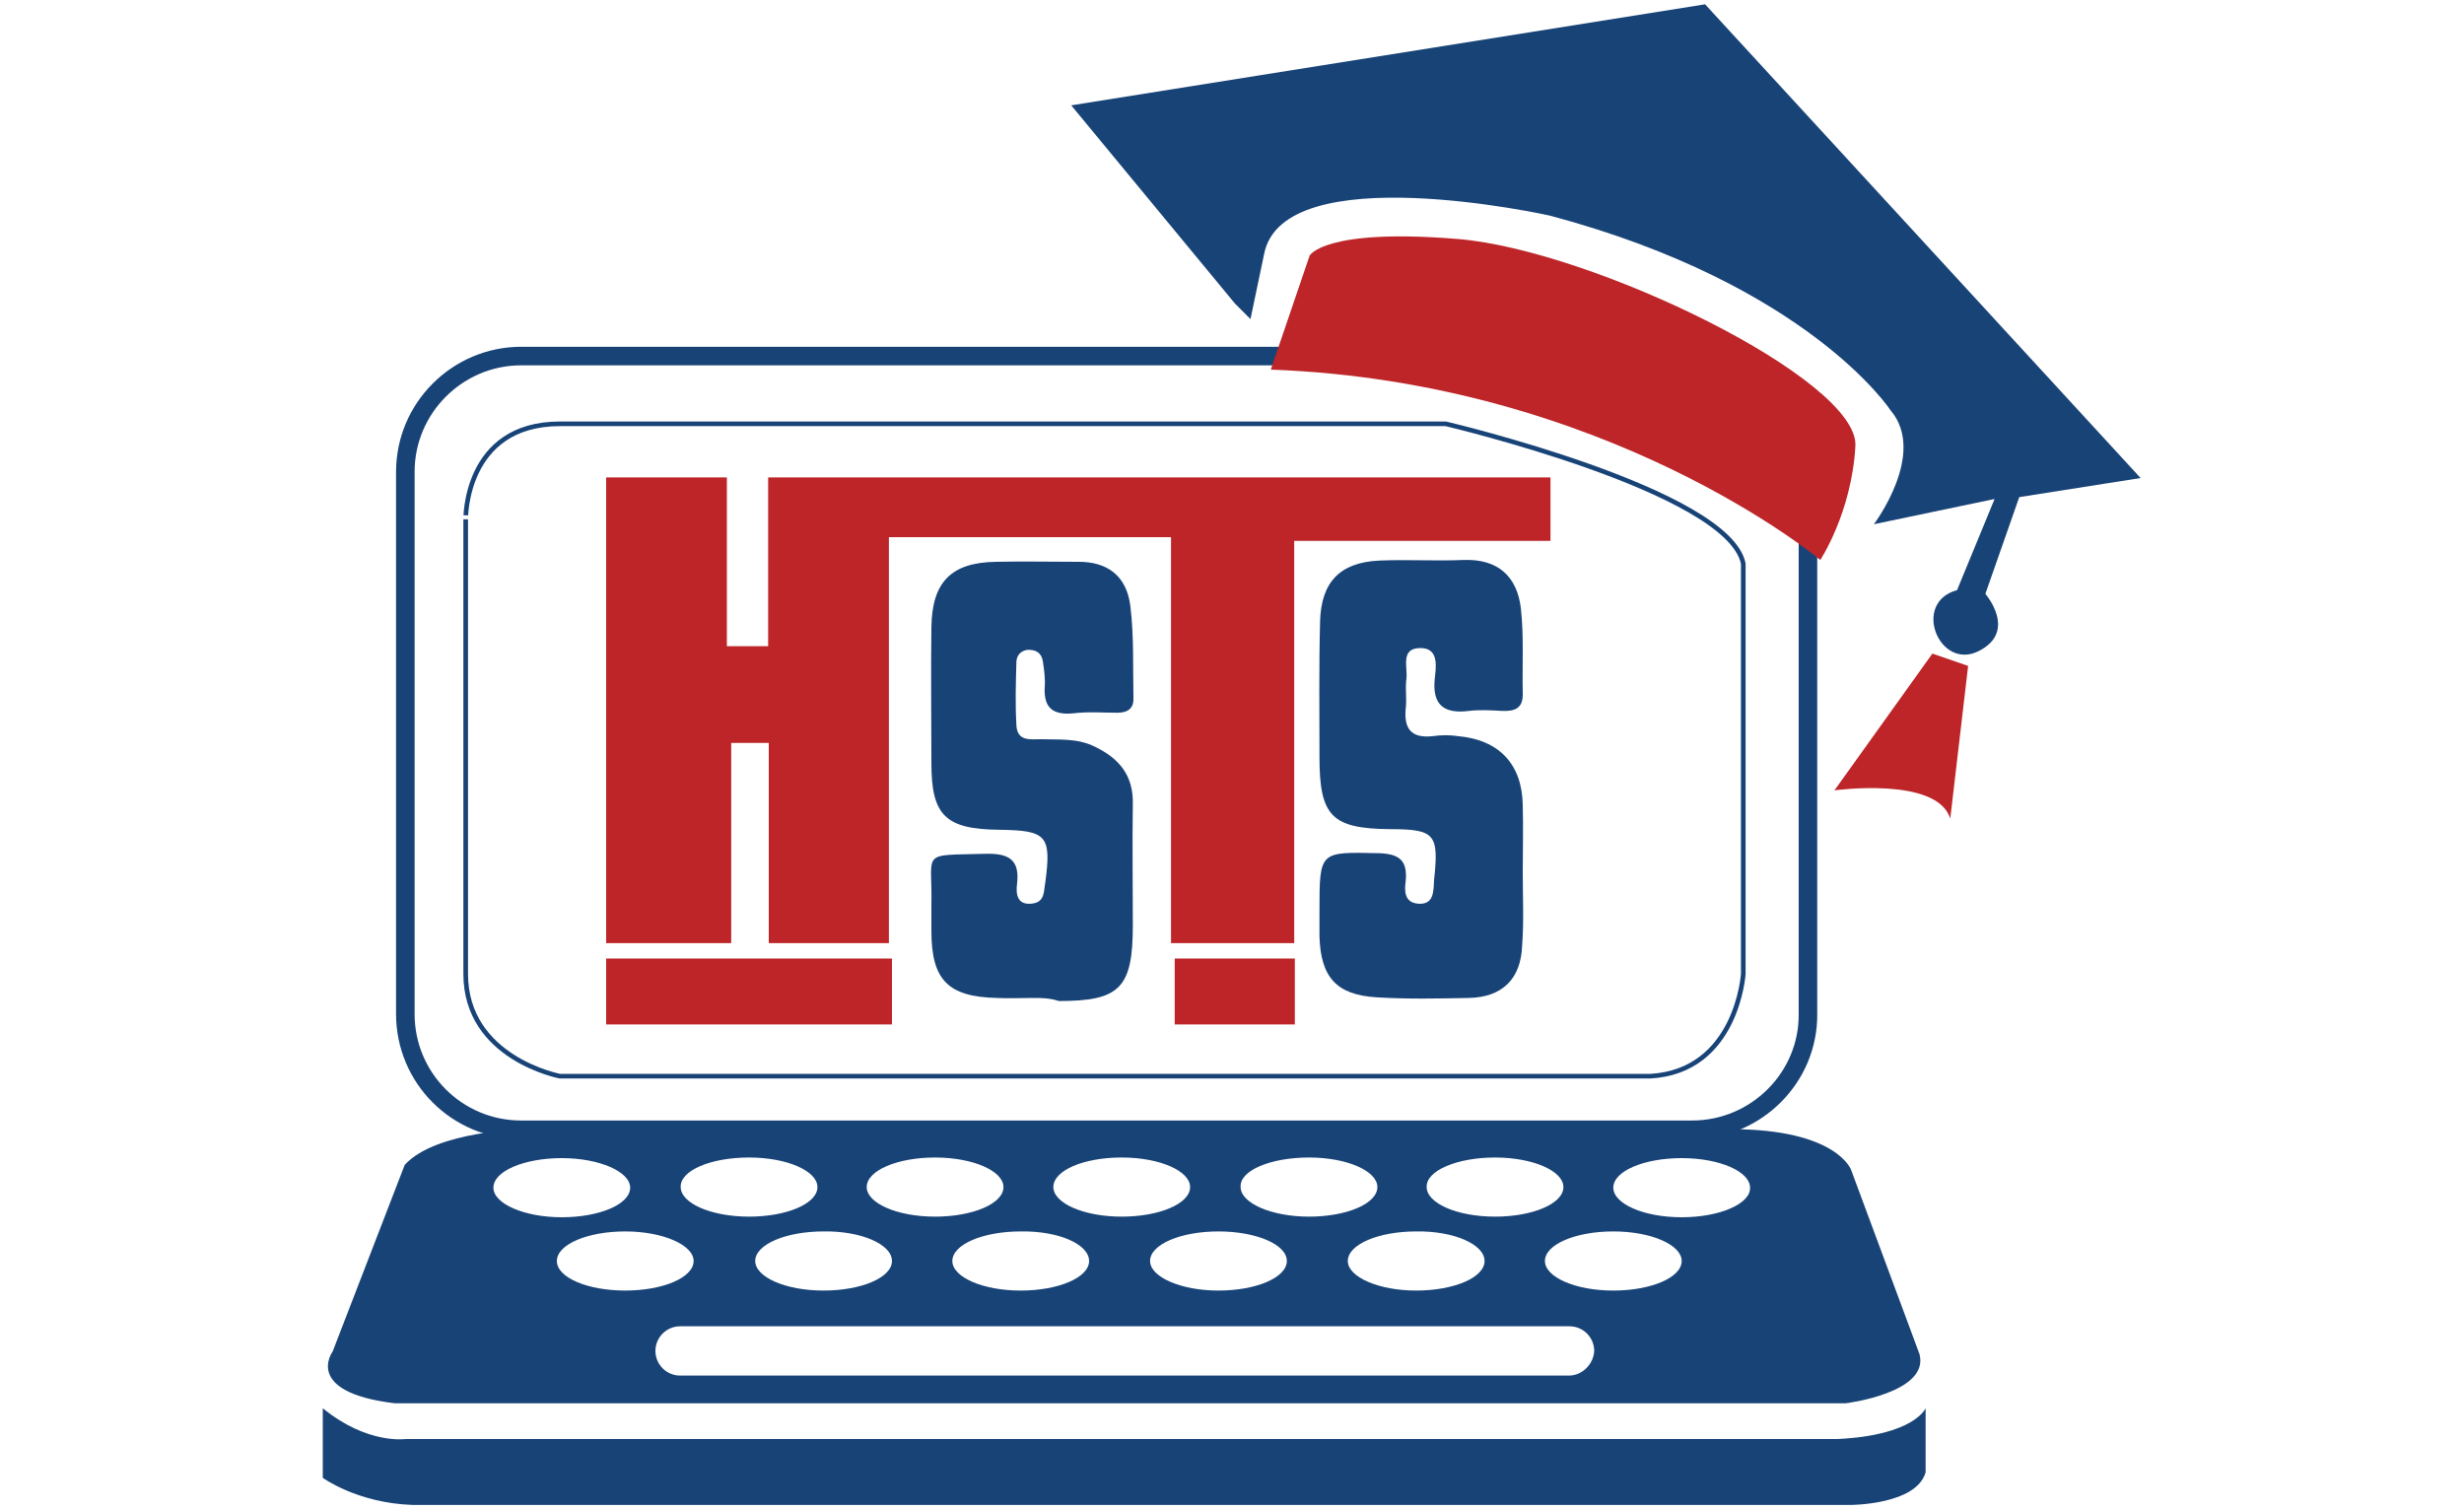 <?xml version="1.0" encoding="UTF-8"?> <!-- Generator: Adobe Illustrator 23.0.3, SVG Export Plug-In . SVG Version: 6.00 Build 0) --> <svg xmlns="http://www.w3.org/2000/svg" xmlns:xlink="http://www.w3.org/1999/xlink" id="Layer_1" x="0px" y="0px" viewBox="0 0 400 245" style="enable-background:new 0 0 400 245;" xml:space="preserve"> <style type="text/css"> .st0{fill:#184377;} .st1{fill:none;stroke:#184377;stroke-width:3.012;stroke-miterlimit:10;} .st2{fill:none;stroke:#184377;stroke-width:0.753;stroke-miterlimit:10;} .st3{fill:#BD2528;} </style> <g> <path class="st0" d="M167.7,162c-2,0-4,0.1-5.9,0c-7.9-0.2-10.6-2.9-10.6-10.9c0-1.4,0-2.8,0-4.1c0.2-9-2-8.1,8.7-8.4 c3.7-0.1,5.7,0.8,5.2,4.9c-0.2,1.6,0,3.4,2.3,3.2c2.3-0.2,2-2,2.3-3.5c1-7.6,0.2-8.4-7.5-8.5c-8.7-0.1-11-2.3-11-10.8 c0-7.4-0.1-14.7,0-22.1c0.1-7.3,3.2-10.5,10.5-10.6c4.4-0.1,8.7,0,13.1,0c5-0.1,8.1,2.3,8.7,7.2c0.6,4.9,0.4,9.9,0.5,14.8 c0.1,1.7-0.8,2.5-2.6,2.5c-2.4,0-4.8-0.2-7.2,0.1c-3.3,0.3-4.8-0.9-4.6-4.3c0.1-1.4-0.1-2.8-0.3-4.1c-0.2-1.4-1.1-2-2.6-1.9 c-1.1,0.2-1.7,1-1.7,2c-0.1,3.4-0.2,6.8,0,10.2c0.1,2.7,2.3,2.3,4,2.3c2.9,0.1,5.9-0.2,8.7,1.2c4,1.9,6.3,4.7,6.2,9.3 c-0.1,6.6,0,13.1,0,19.7c0,10.2-2.1,12.3-12,12.3C170.4,162,169,162,167.7,162z"></path> <path class="st0" d="M247.2,141.6c0,4,0.2,8-0.1,11.9c-0.2,5.4-3.2,8.4-8.7,8.5c-5,0.1-9.9,0.2-14.9-0.1c-6.6-0.4-9.1-3.3-9.3-9.9 c0-1.4,0-2.8,0-4.1c0-9.8,0-9.6,9.6-9.4c3.4,0.1,4.7,1.2,4.4,4.5c-0.2,1.5-0.3,3.5,2,3.7c2.6,0.2,2.5-2,2.6-3.8 c0.8-7.5,0.2-8.3-7.2-8.3c-9.4-0.1-11.4-2.1-11.4-11.7c0-7.4-0.1-14.7,0.1-22.1c0.2-6.3,3.2-9.5,9.6-9.8c4.6-0.2,9.2,0.1,13.7-0.1 c5.6-0.2,8.7,2.7,9.3,7.9c0.5,4.5,0.2,9.1,0.3,13.7c0.1,2.5-1.3,3-3.4,2.9c-1.8-0.1-3.6-0.2-5.3,0c-3.9,0.5-6-0.8-5.6-5.1 c0.2-1.9,0.8-5.1-2.3-5.1c-3.4,0-2,3.2-2.3,5.1c-0.2,1.6,0.1,3.2-0.1,4.7c-0.3,3.2,0.8,4.9,4.4,4.5c1.4-0.2,2.8-0.2,4.1,0 c6.7,0.6,10.4,4.6,10.5,11.2C247.3,134.4,247.2,138,247.2,141.6z"></path> <path class="st1" d="M274.7,183.4H84.6c-10.4,0-18.8-8.4-18.8-18.8v-88c0-10.4,8.5-18.8,18.8-18.8h190.1c10.4,0,18.8,8.5,18.8,18.8 v88C293.6,174.9,285.1,183.4,274.7,183.4z"></path> <path class="st2" d="M90.9,68.8h143.8c0,0,45.9,10.8,48.3,22.7v66.6c0,0-1,15.8-15.1,16.6H90.9c0,0-15.3-2.9-15.3-16.6V84.3 C75.6,84.4,75.3,68.8,90.9,68.8z"></path> <polygon class="st3" points="98.4,77.5 98.4,153.1 118.7,153.1 118.7,120.6 124.8,120.6 124.8,153.1 144.3,153.1 144.3,87.2 190.1,87.2 190.1,153.1 210.1,153.1 210.1,87.8 251.7,87.8 251.7,77.5 124.7,77.5 124.7,104.9 118,104.9 118,77.5 "></polygon> <rect x="98.4" y="155.6" class="st3" width="46.4" height="10.7"></rect> <rect x="190.7" y="155.6" class="st3" width="19.5" height="10.7"></rect> <path class="st0" d="M311.6,219.8l-11.1-29.9c0,0-2.3-6.6-19.5-6.6H85.4c0,0-14.6,0.2-19.7,5.8l-11.7,30.3c0,0-4.9,6.6,10.1,8.4 h235.5C299.7,227.8,313.3,226.1,311.6,219.8z M242.7,187.9c6.2,0,11.1,2.2,11.1,4.8c0,2.7-5,4.8-11.1,4.8c-6.2,0-11.1-2.2-11.1-4.8 C231.5,190,236.6,187.9,242.7,187.9z M241,204.7c0,2.7-5,4.8-11.1,4.8s-11.1-2.2-11.1-4.8c0-2.7,5-4.8,11.1-4.8 C236,199.8,241,202,241,204.7z M212.5,187.9c6.2,0,11.1,2.2,11.1,4.8c0,2.7-5,4.8-11.1,4.8s-11.1-2.2-11.1-4.8 C201.2,190,206.3,187.9,212.5,187.9z M208.9,204.7c0,2.7-5,4.8-11.1,4.8s-11.1-2.2-11.1-4.8c0-2.7,5-4.8,11.1-4.8 S208.9,202,208.9,204.7z M182.1,187.9c6.2,0,11.1,2.2,11.1,4.8c0,2.7-5,4.8-11.1,4.8c-6.2,0-11.1-2.2-11.1-4.8 C171,190,175.9,187.9,182.1,187.9z M176.8,204.7c0,2.7-5,4.8-11.1,4.8c-6.2,0-11.1-2.2-11.1-4.8c0-2.7,5-4.8,11.1-4.8 C171.9,199.8,176.8,202,176.8,204.7z M151.8,187.9c6.2,0,11.1,2.2,11.1,4.8c0,2.7-5,4.8-11.1,4.8c-6.2,0-11.1-2.2-11.1-4.8 C140.7,190,145.7,187.9,151.8,187.9z M144.8,204.7c0,2.7-5,4.8-11.1,4.8c-6.2,0-11.1-2.2-11.1-4.8c0-2.7,5-4.8,11.1-4.8 C139.8,199.8,144.8,202,144.8,204.7z M121.6,187.9c6.2,0,11.1,2.2,11.1,4.8c0,2.7-5,4.8-11.1,4.8c-6.2,0-11.1-2.2-11.1-4.8 C110.4,190,115.4,187.9,121.6,187.9z M80.1,192.8c0-2.7,5-4.8,11.1-4.8s11.1,2.2,11.1,4.8c0,2.7-5,4.8-11.1,4.8 C85.1,197.6,80.1,195.4,80.1,192.8z M90.4,204.7c0-2.7,5-4.8,11.1-4.8s11.1,2.2,11.1,4.8c0,2.7-5,4.8-11.1,4.8 C95.4,209.5,90.4,207.4,90.4,204.7z M254.7,223.3H110.4c-2.2,0-4-1.8-4-4s1.8-4,4-4h144.4c2.2,0,4,1.8,4,4 C258.7,221.4,256.9,223.3,254.7,223.3z M261.9,209.5c-6.2,0-11.1-2.2-11.1-4.8c0-2.7,5-4.8,11.1-4.8c6.2,0,11.1,2.2,11.1,4.8 C273,207.4,268,209.5,261.9,209.5z M273,197.6c-6.2,0-11.1-2.2-11.1-4.8c0-2.7,5-4.8,11.1-4.8c6.2,0,11.1,2.2,11.1,4.8 C284.2,195.4,279.2,197.6,273,197.6z"></path> <path class="st0" d="M52.4,228.6v11.3c0,0,5.6,4.1,14.6,4.4h233.4c0,0,10.7,0,12.2-5.3v-10.4c0,0-1.8,4.4-14.3,5H65.8 C65.8,233.6,59.6,234.5,52.4,228.6z"></path> <path class="st3" d="M206.3,60l6.3-18.5c0,0,2.3-4.5,24.1-2.7s65.1,22.8,64.5,33.6s-5.7,18.5-5.7,18.5S261,62,206.3,60z"></path> <path class="st0" d="M200.5,49.3l-26.6-32.2L276.8,0.7l70.7,76.9l-19.7,3.1l-5.5,15.7c0,0,5.3,6.1-1.1,9.3 c-6.4,3.2-10.9-7.9-3.5-9.9l6.1-14.8l-19.6,4.1c0,0,8.7-11.5,2.7-18.5c0,0-13.3-20.4-55.3-31.6c0,0-43.4-9.7-46.4,6.3L203,51.8 L200.5,49.3z"></path> <path class="st3" d="M313.7,106.1l-15.9,22.2c0,0,16.7-2.3,18.8,4.6l2.9-24.8L313.7,106.1z"></path> </g> </svg> 
